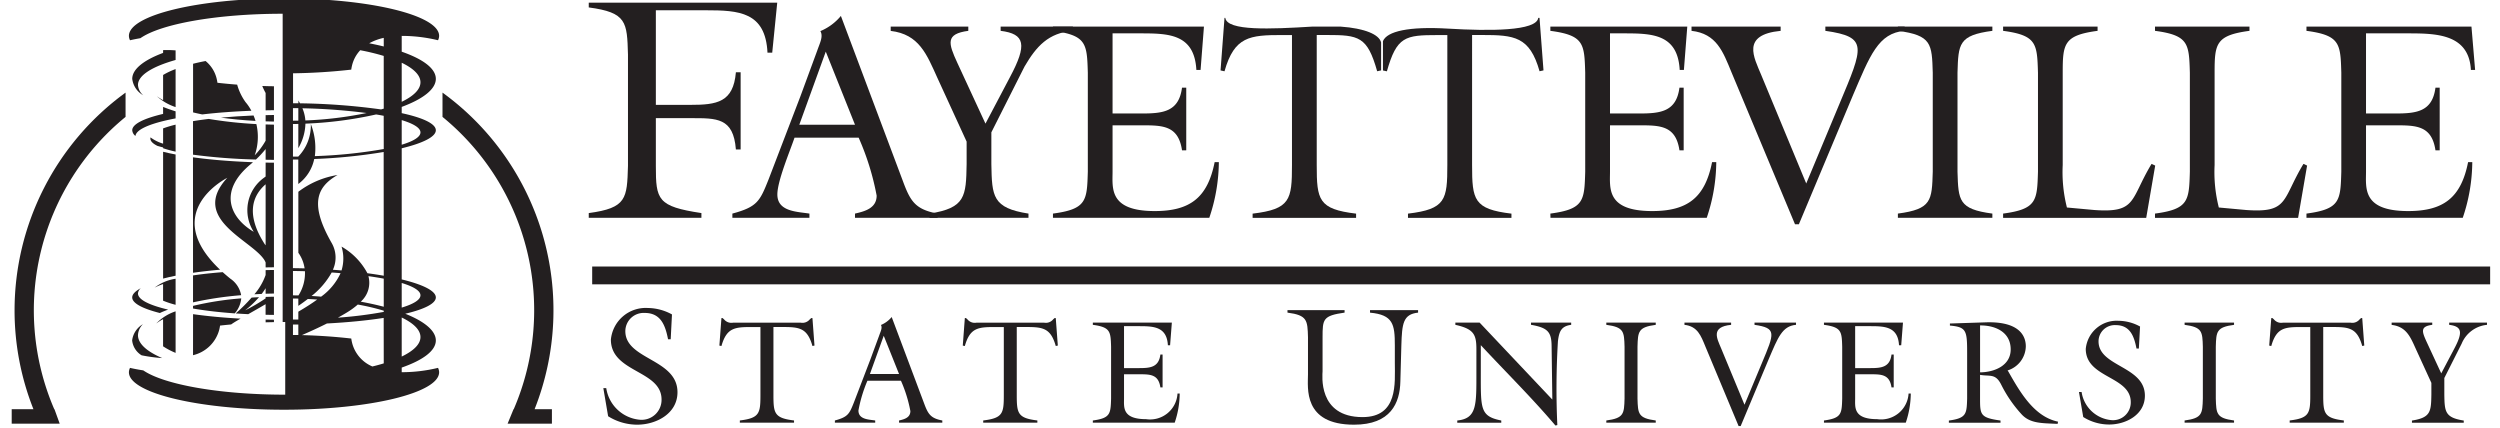 <svg id="Layer_1" data-name="Layer 1" xmlns="http://www.w3.org/2000/svg" viewBox="0 0 200 34.233"><defs><style>.cls-1{fill:#231f20;}.cls-2{fill:none;stroke:#231f20;stroke-miterlimit:10;stroke-width:1.425px;}</style></defs><path class="cls-1" d="M53.656,27.141h-.212c-.212-1.073-.556-2.106-1.867-2.106a1.467,1.467,0,0,0-1.55,1.457c0,2.291,4.172,2.211,4.172,4.887,0,1.708-1.7,2.595-3.218,2.595A4.384,4.384,0,0,1,48.65,33.3l-.384-2.251H48.5a2.981,2.981,0,0,0,2.675,2.529,1.593,1.593,0,0,0,1.749-1.616c0-2.357-4.053-2.145-4.053-4.794a2.8,2.8,0,0,1,2.953-2.529,4.094,4.094,0,0,1,1.934.516Z"/><path class="cls-1" d="M64.9,25.445h.095l.164,2.2-.164.035c-.412-1.46-1.06-1.519-2.414-1.519h-.706V31.6c0,1.46.071,1.848,1.648,2.037v.176H59.187v-.176c1.577-.189,1.648-.577,1.648-2.037V26.163h-.706c-1.354,0-2,.059-2.414,1.519l-.165-.035.165-2.2h.094l.118.106a.752.752,0,0,0,.73.259h5.392a.752.752,0,0,0,.73-.259Z"/><path class="cls-1" d="M69.393,30.46a11.174,11.174,0,0,0-.718,2.378c0,.719.812.719,1.342.8v.176H66.791v-.176c1.048-.283,1.154-.518,1.519-1.436l1.33-3.473.706-1.919c.106-.306.259-.589.13-.812a2.219,2.219,0,0,0,.859-.636l2.59,6.9c.318.859.518,1.2,1.46,1.377v.176H71.924v-.176c.412-.094.906-.224.906-.754a10.936,10.936,0,0,0-.753-2.425Zm1.306-3.6-1.106,3.061h2.331Z"/><path class="cls-1" d="M84.367,25.445h.094l.165,2.2-.165.035c-.412-1.46-1.06-1.519-2.414-1.519h-.706V31.6c0,1.46.071,1.848,1.648,2.037v.176H78.657v-.176c1.578-.189,1.648-.577,1.648-2.037V26.163H79.6c-1.354,0-2,.059-2.413,1.519l-.165-.035.165-2.2h.094l.117.106a.752.752,0,0,0,.73.259h5.392a.751.751,0,0,0,.73-.259Z"/><path class="cls-1" d="M87.427,33.639c1.412-.189,1.424-.542,1.46-1.754V27.741c-.036-1.213-.048-1.566-1.46-1.754V25.81h6.321l-.141,1.813h-.176c-.083-1.519-1.178-1.53-2.367-1.53H89.922v3.355h1.225c.883,0,1.554-.071,1.683-1.083h.177V30.99H92.83c-.153-1.036-.8-1.048-1.683-1.048H89.922v1.931c0,.695-.164,1.66,1.766,1.66A2.195,2.195,0,0,0,94.2,31.484h.176a7.38,7.38,0,0,1-.4,2.331H87.427Z"/><path class="cls-1" d="M113.447,24.81v.2c-1.206.132-1.285.873-1.338,2.622l-.08,2.9c-.039,1.708-.768,3.443-3.708,3.443-4.105,0-3.682-2.966-3.682-4.026V26.982c-.039-1.364-.052-1.761-1.641-1.973v-.2h4.568v.2c-1.734.251-1.761.516-1.761,1.973V29.7c0,.251-.424,3.668,3.2,3.668,2.861,0,2.582-2.728,2.582-4.344v-1.39c0-1.682-.132-2.45-1.986-2.622v-.2Z"/><path class="cls-1" d="M124.187,31.967l-.059-4.3c-.012-1.118-.318-1.448-1.648-1.683V25.81h3.214v.177c-.813.106-.966.553-1.06,1.319a62.95,62.95,0,0,0-.047,6.7l-.153.035c-1.884-2.225-3.979-4.285-5.969-6.428v2.166c0,2.92-.07,3.52,1.637,3.862v.176h-3.52v-.176c1.589-.165,1.53-1.248,1.53-3.92V27.953c0-1.178-.188-1.637-1.683-1.966V25.81h1.942Z"/><path class="cls-1" d="M131,31.885c.035,1.212.047,1.565,1.46,1.754v.176h-3.955v-.176c1.412-.189,1.424-.542,1.459-1.754V27.741c-.035-1.213-.047-1.566-1.459-1.754V25.81h3.955v.177c-1.413.188-1.425.541-1.46,1.754Z"/><path class="cls-1" d="M143.681,25.81v.177c-1.107.094-1.448,1.024-2.178,2.731l-2.249,5.368h-.165l-2.66-6.369c-.353-.859-.624-1.613-1.672-1.73V25.81h3.732v.177c-1.66.165-1.118,1.106-.812,1.848l1.883,4.544,1.39-3.331c1.012-2.414,1.2-2.8-.589-3.061V25.81Z"/><path class="cls-1" d="M145.917,33.639c1.412-.189,1.424-.542,1.459-1.754V27.741c-.035-1.213-.047-1.566-1.459-1.754V25.81h6.321l-.141,1.813h-.176c-.083-1.519-1.178-1.53-2.367-1.53h-1.142v3.355h1.225c.883,0,1.554-.071,1.683-1.083h.177V30.99h-.177c-.153-1.036-.8-1.048-1.683-1.048h-1.225v1.931c0,.695-.164,1.66,1.766,1.66a2.2,2.2,0,0,0,2.508-2.049h.176a7.38,7.38,0,0,1-.4,2.331h-6.545Z"/><path class="cls-1" d="M157.371,28.235c0-1.8-.06-2.072-1.378-2.189v-.165l2.872-.094c2.967-.094,3.2,1.353,3.2,1.919a2.064,2.064,0,0,1-1.459,1.93l.059.083c.906,1.589,2.036,3.614,3.979,4.014l-.035.177c-1.248-.059-2.167-.024-2.849-.73a10.322,10.322,0,0,1-1.637-2.355c-.471-.977-.9-.694-1.719-.836v1.9c0,1.295.024,1.53,1.637,1.754v.176H155.91v-.176c1.413-.189,1.425-.542,1.461-1.754Zm1.035,1.554c1.131-.012,2.449-.53,2.449-1.836,0-1.378-1.213-1.931-2.449-1.919Z"/><path class="cls-1" d="M171.108,27.882h-.188c-.188-.954-.495-1.872-1.66-1.872a1.3,1.3,0,0,0-1.377,1.3c0,2.036,3.708,1.965,3.708,4.343,0,1.519-1.507,2.308-2.861,2.308a3.893,3.893,0,0,1-2.072-.6l-.341-2h.211a2.65,2.65,0,0,0,2.378,2.248,1.417,1.417,0,0,0,1.555-1.436c0-2.1-3.6-1.907-3.6-4.262a2.485,2.485,0,0,1,2.626-2.248,3.645,3.645,0,0,1,1.718.459Z"/><path class="cls-1" d="M177.264,31.885c.036,1.212.047,1.565,1.46,1.754v.176h-3.956v-.176c1.413-.189,1.425-.542,1.46-1.754V27.741c-.035-1.213-.047-1.566-1.46-1.754V25.81h3.956v.177c-1.413.188-1.424.541-1.46,1.754Z"/><path class="cls-1" d="M188.883,25.445h.095l.164,2.2-.164.035c-.413-1.46-1.06-1.519-2.414-1.519h-.706V31.6c0,1.46.07,1.848,1.648,2.037v.176h-4.332v-.176c1.577-.189,1.648-.577,1.648-2.037V26.163h-.707c-1.353,0-2,.059-2.413,1.519l-.165-.035.165-2.2h.094l.118.106a.75.75,0,0,0,.73.259h5.392a.749.749,0,0,0,.729-.259Z"/><path class="cls-1" d="M198.96,25.81v.177a2.444,2.444,0,0,0-2.025,1.5l-1.389,2.754v1.331c.023,1.354.047,1.837,1.554,2.072v.176h-4.144v-.176c1.507-.235,1.53-.718,1.554-2.072v-.942l-1.224-2.672c-.448-.989-.766-1.825-1.955-1.966V25.81h3.249v.177c-.965.129-.835.518-.459,1.342l1.178,2.542,1.024-1.942c.73-1.366.636-1.813-.389-1.942V25.81Z"/><line class="cls-2" x1="47.375" y1="22.034" x2="199.212" y2="22.034"/><path class="cls-1" d="M32.137,29.776v-.37c1.7-.593,2.73-1.347,2.73-2.17,0-.778-.912-1.525-2.447-2.136,1.535-.364,2.447-.815,2.447-1.306,0-.519-1.024-1.029-2.73-1.441V11.863c1.706-.412,2.73-.922,2.73-1.442s-1.024-1-2.73-1.369v-.5c1.706-.63,2.73-1.42,2.73-2.245s-1.024-1.579-2.73-2.172V2.872a12.3,12.3,0,0,1,2.905.348.806.806,0,0,0,.088-.35c0-1.655-5.556-3-12.409-3s-12.408,1.341-12.408,3a.806.806,0,0,0,.088.35c.285-.065.561-.118.833-.166C12.862,1.915,17.34,1.1,22.613,1.1V25.762h.205v5.812c-5.249,0-9.711-.812-11.356-1.943-.345-.053-.7-.117-1.061-.2a.818.818,0,0,0-.088.352c0,1.654,5.556,2.995,12.408,2.995S35.13,31.434,35.13,29.78a.818.818,0,0,0-.088-.352A12.244,12.244,0,0,1,32.137,29.776Zm0-24.756c.95.458,1.5.992,1.5,1.562s-.547,1.1-1.5,1.563Zm0,4.588c.95.288,1.5.625,1.5.984s-.547.7-1.5.985Zm0,13.03c.95.289,1.5.626,1.5.985s-.547.7-1.5.985Zm0,2.763c.95.459,1.5.992,1.5,1.563s-.547,1.1-1.5,1.561Zm-8.7-16.75c.143,0,.288,0,.429,0v1c-.141,0-.286,0-.429.006Zm0,13.029c.323,0,.643.009.958.017a3.3,3.3,0,0,1-.516,1.935c-.146,0-.3,0-.442-.006Zm.429,5.118c-.141,0-.286,0-.429,0v-.836l.429,0Zm0-1.237-.429,0V23.882c.143,0,.288,0,.429.007v.58c.247-.166.5-.35.76-.55q.38.019.748.046c-.458.333-.969.653-1.508.971Zm1.059-1.883A6.315,6.315,0,0,0,26.534,21.8c.241.016.479.034.712.053a4.777,4.777,0,0,1-1.558,1.881Q25.312,23.7,24.928,23.678ZM30.7,29.071c-.286.087-.588.17-.908.247a2.788,2.788,0,0,1-1.627-1.9,3.048,3.048,0,0,1-.063-.335c-1.218-.141-2.547-.236-3.946-.275.632-.278,1.309-.581,2-.93,1.7-.09,3.24-.243,4.539-.446Zm0-4.119a33.594,33.594,0,0,1-3.666.461c.245-.136.492-.277.738-.428a5.988,5.988,0,0,0,.851-.622,18.6,18.6,0,0,1,2.077.492Zm0-.412c-.569-.151-1.185-.287-1.84-.406a2.023,2.023,0,0,0,.613-2.042c.437.062.848.129,1.227.2Zm0-2.482c-.412-.072-.849-.139-1.307-.2a5.355,5.355,0,0,0-2.07-2.13,3.26,3.26,0,0,1,0,1.907q-.341-.029-.691-.054a2.335,2.335,0,0,0-.108-2.16c-1.763-3.094-1.2-4.456.48-5.421a7.018,7.018,0,0,0-3.136,1.342v4.881a2.825,2.825,0,0,1,.5,1.247c-.308-.009-.62-.015-.934-.019V12.762l.429,0V14.72a3.33,3.33,0,0,0,1.275-2,43.5,43.5,0,0,0,5.555-.561Zm0-10.136a39.2,39.2,0,0,1-5.512.568,5.27,5.27,0,0,0-.322-2.569,3.578,3.578,0,0,1-1,2.6v.007c-.141,0-.286,0-.429,0V9.92c.143,0,.288,0,.429-.007v1.939a4.1,4.1,0,0,0,.568-1.96,31.34,31.34,0,0,0,5.655-.736c.211.034.412.07.607.108Zm-6.505-3.26a47.448,47.448,0,0,1,5.135.38,29.852,29.852,0,0,1-4.9.594A3.1,3.1,0,0,0,24.194,8.662Zm6.505.029-.216.063A52.042,52.042,0,0,0,24,8.265c-.009-.016-.017-.032-.027-.047-.036-.061-.069-.12-.1-.18v.225l-.429,0v-2.4A46.4,46.4,0,0,0,28.1,5.57a2.986,2.986,0,0,1,.063-.334,2.7,2.7,0,0,1,.656-1.218,18.08,18.08,0,0,1,1.879.456Zm0-4.973q-.554-.138-1.163-.256A4.293,4.293,0,0,1,30.7,3.029Z"/><path class="cls-1" d="M11.463,7.624a1.181,1.181,0,0,1-.425-.826c0-.77,1.139-1.472,3.01-2V4.031a8.435,8.435,0,0,0-1-.021v.223c-1.548.577-2.469,1.3-2.469,2.077A1.752,1.752,0,0,0,11.463,7.624Z"/><path class="cls-1" d="M14.048,5.525a6.047,6.047,0,0,0-1,.473V8.011a4.479,4.479,0,0,1-.5-.312,4.17,4.17,0,0,0,1.5.868Z"/><path class="cls-1" d="M14.048,24.384V22.3a3.624,3.624,0,0,0-1.677.71,4.591,4.591,0,0,1,.675-.284v1.327A7.042,7.042,0,0,0,14.048,24.384Z"/><path class="cls-1" d="M21.916,23.738c-.224,0-.447.009-.666.016v.116a14.644,14.644,0,0,1-1.636.957,7.993,7.993,0,0,0,1.107-1.052c-.2.009-.4.02-.592.032a13.8,13.8,0,0,1-1.271,1.268c.326.023.661.042,1,.059.472-.269.94-.533,1.389-.8v.847c.219.006.442.01.666.012Z"/><path class="cls-1" d="M15.442,21.822c.665-.095,1.389-.178,2.164-.245-4.893-4.629.576-7.351.576-7.351-3.048,3.3,2.012,4.977,2.987,6.607A1.236,1.236,0,0,1,21.25,21v.393q.33-.007.666-.011V13.016q-.336,0-.666-.011v1.116c-.038.029-.074.058-.113.086a3.192,3.192,0,0,0-.836,4.341c-1.975-1.169-2.8-3.285-.269-5.393.071-.06.14-.119.207-.178-1.778-.065-3.409-.2-4.8-.392Zm5.808-7.079v4.881c-.043-.058-.071-.09-.071-.09C19.639,17.143,20.2,15.654,21.25,14.743Z"/><path class="cls-1" d="M10.837,10.877c.055-.543,1.265-1.037,3.211-1.405V8.907c-.363-.112-.7-.23-1-.353v.559c-1.547.364-2.469.817-2.469,1.308A.633.633,0,0,0,10.837,10.877Z"/><path class="cls-1" d="M21.25,9.708c.219.007.442.013.666.017V9.2q-.336,0-.666.011Z"/><path class="cls-1" d="M21.916,6.9c-.314,0-.626-.011-.934-.021a4.946,4.946,0,0,0,.268.559V8.827q.33-.008.666-.011Z"/><path class="cls-1" d="M15.442,28.416a2.843,2.843,0,0,0,2.1-2.044c.026-.105.046-.214.062-.324.289-.034.586-.063.887-.092.116-.082.24-.163.375-.244s.253-.148.379-.221c-1.4-.076-2.685-.2-3.8-.358Z"/><path class="cls-1" d="M15.442,24.682c.954.166,2.083.3,3.339.388a2.126,2.126,0,0,0,.519-1.2,24.582,24.582,0,0,0-3.858.6Z"/><path class="cls-1" d="M15.442,24.189a28.519,28.519,0,0,1,3.85-.573,2.035,2.035,0,0,0-.866-1.324c-.218-.176-.42-.349-.609-.519-.874.068-1.672.156-2.375.261Z"/><path class="cls-1" d="M21.916,21.6c-.224,0-.447.005-.666.009V22a4.879,4.879,0,0,1-.9,1.543c.193-.011.388-.02.584-.029a5.226,5.226,0,0,0,.315-.457V23.5q.33-.011.666-.017Z"/><path class="cls-1" d="M21.25,25.786c.22-.006.442-.012.666-.016v-.193q-.336,0-.666-.012Z"/><path class="cls-1" d="M14.048,9.972a8.9,8.9,0,0,0-1,.3v1.22a3.2,3.2,0,0,1-1.006-.5.338.338,0,0,0-.013.09c0,.212.2.409.56.587.146.043.3.086.459.127v.061a8.882,8.882,0,0,0,1,.273Z"/><path class="cls-1" d="M12.79,25.042c.205-.1.424-.186.659-.274-1.516-.357-2.411-.8-2.411-1.291a.6.6,0,0,1,.239-.429c-.452.24-.7.492-.7.746C10.577,24.259,11.4,24.689,12.79,25.042Z"/><path class="cls-1" d="M14.048,12.359c-.36-.068-.7-.14-1-.217V22.287c.3-.081.639-.158,1-.23Z"/><path class="cls-1" d="M14.048,28.231V24.907a3.792,3.792,0,0,0-1.551.975,4.2,4.2,0,0,1,.549-.349v2.172A5.731,5.731,0,0,0,14.048,28.231Z"/><path class="cls-1" d="M18.973,6.771c-.543-.042-1.071-.092-1.578-.15-.016-.111-.036-.219-.062-.325a2.6,2.6,0,0,0-.887-1.414q-.53.1-1,.22v3.89c.233.057.48.111.733.163,1.18-.139,2.507-.239,3.93-.294a3.625,3.625,0,0,0-.46-.684A4.411,4.411,0,0,1,18.973,6.771Z"/><path class="cls-1" d="M20.284,9.238c-.922.038-1.8.1-2.612.172.855.119,1.783.209,2.77.263C20.394,9.517,20.34,9.372,20.284,9.238Z"/><path class="cls-1" d="M15.442,12.375a46.606,46.606,0,0,0,5.032.387,7.827,7.827,0,0,0,.776-.839v.857q.33.006.666.009V9.972q-.336-.006-.666-.017v1.3a5.645,5.645,0,0,1-.874,1.171,4.457,4.457,0,0,0,.133-2.5A33.649,33.649,0,0,1,16.7,9.514q-.668.08-1.259.178Z"/><path class="cls-1" d="M11.329,28.425a12.718,12.718,0,0,0,1.647.222c-1.224-.526-1.938-1.155-1.938-1.833a1.3,1.3,0,0,1,.4-.881,1.741,1.741,0,0,0-.866,1.3A1.582,1.582,0,0,0,11.329,28.425Z"/><path class="cls-1" d="M1.165,24.828a21.431,21.431,0,0,0,1.51,7.907H.936v1.158h3.84l-.419-1.158H4.34A19.98,19.98,0,0,1,10.045,9.352V7.409A21.538,21.538,0,0,0,1.165,24.828Z"/><path class="cls-1" d="M42.768,32.735A21.512,21.512,0,0,0,35.4,7.408V9.352a19.98,19.98,0,0,1,5.7,23.383h-.017l-.475,1.158h3.545V32.735Z"/><path class="cls-1" d="M59.251,5.783v6.174h-.38c-.2-2.556-1.518-2.505-3.644-2.505H52.468v3.822c0,2.708.127,3.24,3.645,3.772v.379H47.1v-.379c3.037-.407,3.062-1.166,3.138-3.772V4.365C50.165,1.759,50.14,1,47.1.594V.215H62.178l-.4,4h-.379C61.242.949,59.116.822,56.459.822H52.468V8.389h2.759c2.126,0,3.442-.2,3.644-2.606Z"/><path class="cls-1" d="M63.562,11.013c-.383,1.125-1.373,3.465-1.373,4.544,0,1.372,1.552,1.372,2.565,1.53v.338H58.59v-.338c2-.54,2.2-.989,2.9-2.744l2.542-6.635,1.349-3.667c.2-.585.5-1.125.248-1.552a4.229,4.229,0,0,0,1.642-1.215l4.949,13.182c.607,1.642.989,2.294,2.789,2.631v.338H68.4v-.338c.787-.18,1.732-.427,1.732-1.44a20.9,20.9,0,0,0-1.44-4.634Zm2.5-6.882L63.944,9.979H68.4Z"/><path class="cls-1" d="M85.832,2.129v.338c-1.957.157-2.924,1.237-3.869,2.856l-2.654,5.263v2.543c.045,2.586.09,3.508,2.969,3.958v.338H74.36v-.338c2.88-.45,2.925-1.372,2.97-3.958v-1.8l-2.34-5.1c-.855-1.889-1.461-3.487-3.734-3.756V2.129h6.208v.338c-1.844.247-1.6.989-.877,2.562l2.25,4.861,1.956-3.712c1.395-2.61,1.215-3.464-.742-3.711V2.129Z"/><path class="cls-1" d="M84.237,17.087c2.7-.36,2.721-1.035,2.789-3.352V5.818c-.068-2.317-.09-2.992-2.789-3.351V2.129H96.316l-.27,3.463h-.337c-.158-2.9-2.25-2.923-4.522-2.923H89.005v6.41h2.339c1.688,0,2.969-.134,3.217-2.068H94.9v5.014h-.338c-.292-1.977-1.529-2-3.217-2H89.005v3.69c0,1.326-.314,3.17,3.374,3.17,2.834,0,4.23-1.079,4.792-3.912h.337a14.165,14.165,0,0,1-.765,4.453H84.237Z"/><path class="cls-1" d="M124.029,17.087c2.7-.36,2.721-1.035,2.788-3.352V5.818c-.067-2.317-.09-2.992-2.788-3.351V2.129h10.953l-.27,3.463h-.337c-.157-2.9-2.25-2.923-4.522-2.923H128.8v6.41h2.339c1.688,0,2.97-.134,3.217-2.068h.338v5.014h-.338c-.292-1.977-1.529-2-3.217-2H128.8v3.69c0,1.326-.314,3.17,3.374,3.17,2.835,0,4.229-1.079,4.791-3.912h.337a14.138,14.138,0,0,1-.764,4.453h-12.5Z"/><path class="cls-1" d="M152.371,2.129v.338c-2.115.18-2.766,1.956-4.161,5.217l-4.3,10.258H143.6L138.515,5.773c-.675-1.642-1.192-3.082-3.193-3.306V2.129h7.13v.338c-3.173.314-2.137,2.114-1.553,3.531l3.6,8.682,2.655-6.365c1.935-4.611,2.3-5.354-1.125-5.848V2.129Z"/><path class="cls-1" d="M156.6,13.735c.068,2.317.09,2.992,2.789,3.352v.338h-7.558v-.338c2.7-.36,2.722-1.035,2.79-3.352V5.818c-.068-2.317-.09-2.992-2.79-3.351V2.129h7.558v.338c-2.7.359-2.721,1.034-2.789,3.351Z"/><path class="cls-1" d="M160.248,17.087c2.7-.36,2.721-1.035,2.79-3.352V5.818c-.069-2.317-.091-2.992-2.79-3.351V2.129h7.558v.338c-2.7.359-2.789,1.034-2.789,3.351V13.2a11.492,11.492,0,0,0,.337,3.4l2.182.2c3.419.248,2.857-.81,4.589-3.69l.291.136-.719,4.184H160.248Z"/><path class="cls-1" d="M172.4,17.087c2.7-.36,2.722-1.035,2.789-3.352V5.818c-.067-2.317-.09-2.992-2.789-3.351V2.129h7.558v.338c-2.7.359-2.79,1.034-2.79,3.351V13.2a11.459,11.459,0,0,0,.338,3.4l2.181.2c3.42.248,2.857-.81,4.589-3.69l.292.136-.72,4.184H172.4Z"/><path class="cls-1" d="M184.517,17.087c2.7-.36,2.722-1.035,2.788-3.352V5.818c-.066-2.317-.089-2.992-2.788-3.351V2.129h13.2l.292,3.463h-.337c-.158-2.9-2.812-2.923-5.084-2.923h-3.307v6.41h2.34c1.686,0,2.969-.134,3.216-2.068h.338v5.014h-.338c-.292-1.977-1.53-2-3.216-2h-2.34v3.69c0,1.326-.315,3.17,3.374,3.17,2.835,0,4.23-1.079,4.792-3.912h.336a14.167,14.167,0,0,1-.763,4.453H184.517Z"/><path class="cls-1" d="M107.257,2.129h-2.29c-3.3.2-6.8.365-6.944-.7H97.96l-.316,4.205.316.069c.787-2.79,2.024-2.9,4.611-2.9h.787V13.2c0,2.789-.135,3.531-3.149,3.891v.338h8.278v-.338c-3.015-.36-3.149-1.1-3.149-3.891V2.8h.787c2.586,0,3.261.112,4.048,2.9l.316-.069V3.4C110.344,2.765,109.191,2.265,107.257,2.129Z"/><path class="cls-1" d="M123.161,1.432h-.1c-.147,1.061-3.911,1.055-7.215.858-3.149-.188-4.885.213-5.21,1V5.637l.315.069c.788-2.79,1.463-2.9,4.05-2.9h.786V13.2c0,2.789-.134,3.531-3.148,3.891v.338h8.277v-.338c-3.014-.36-3.149-1.1-3.149-3.891V2.8h.787c2.587,0,3.824.112,4.611,2.9l.315-.069Z"/></svg>